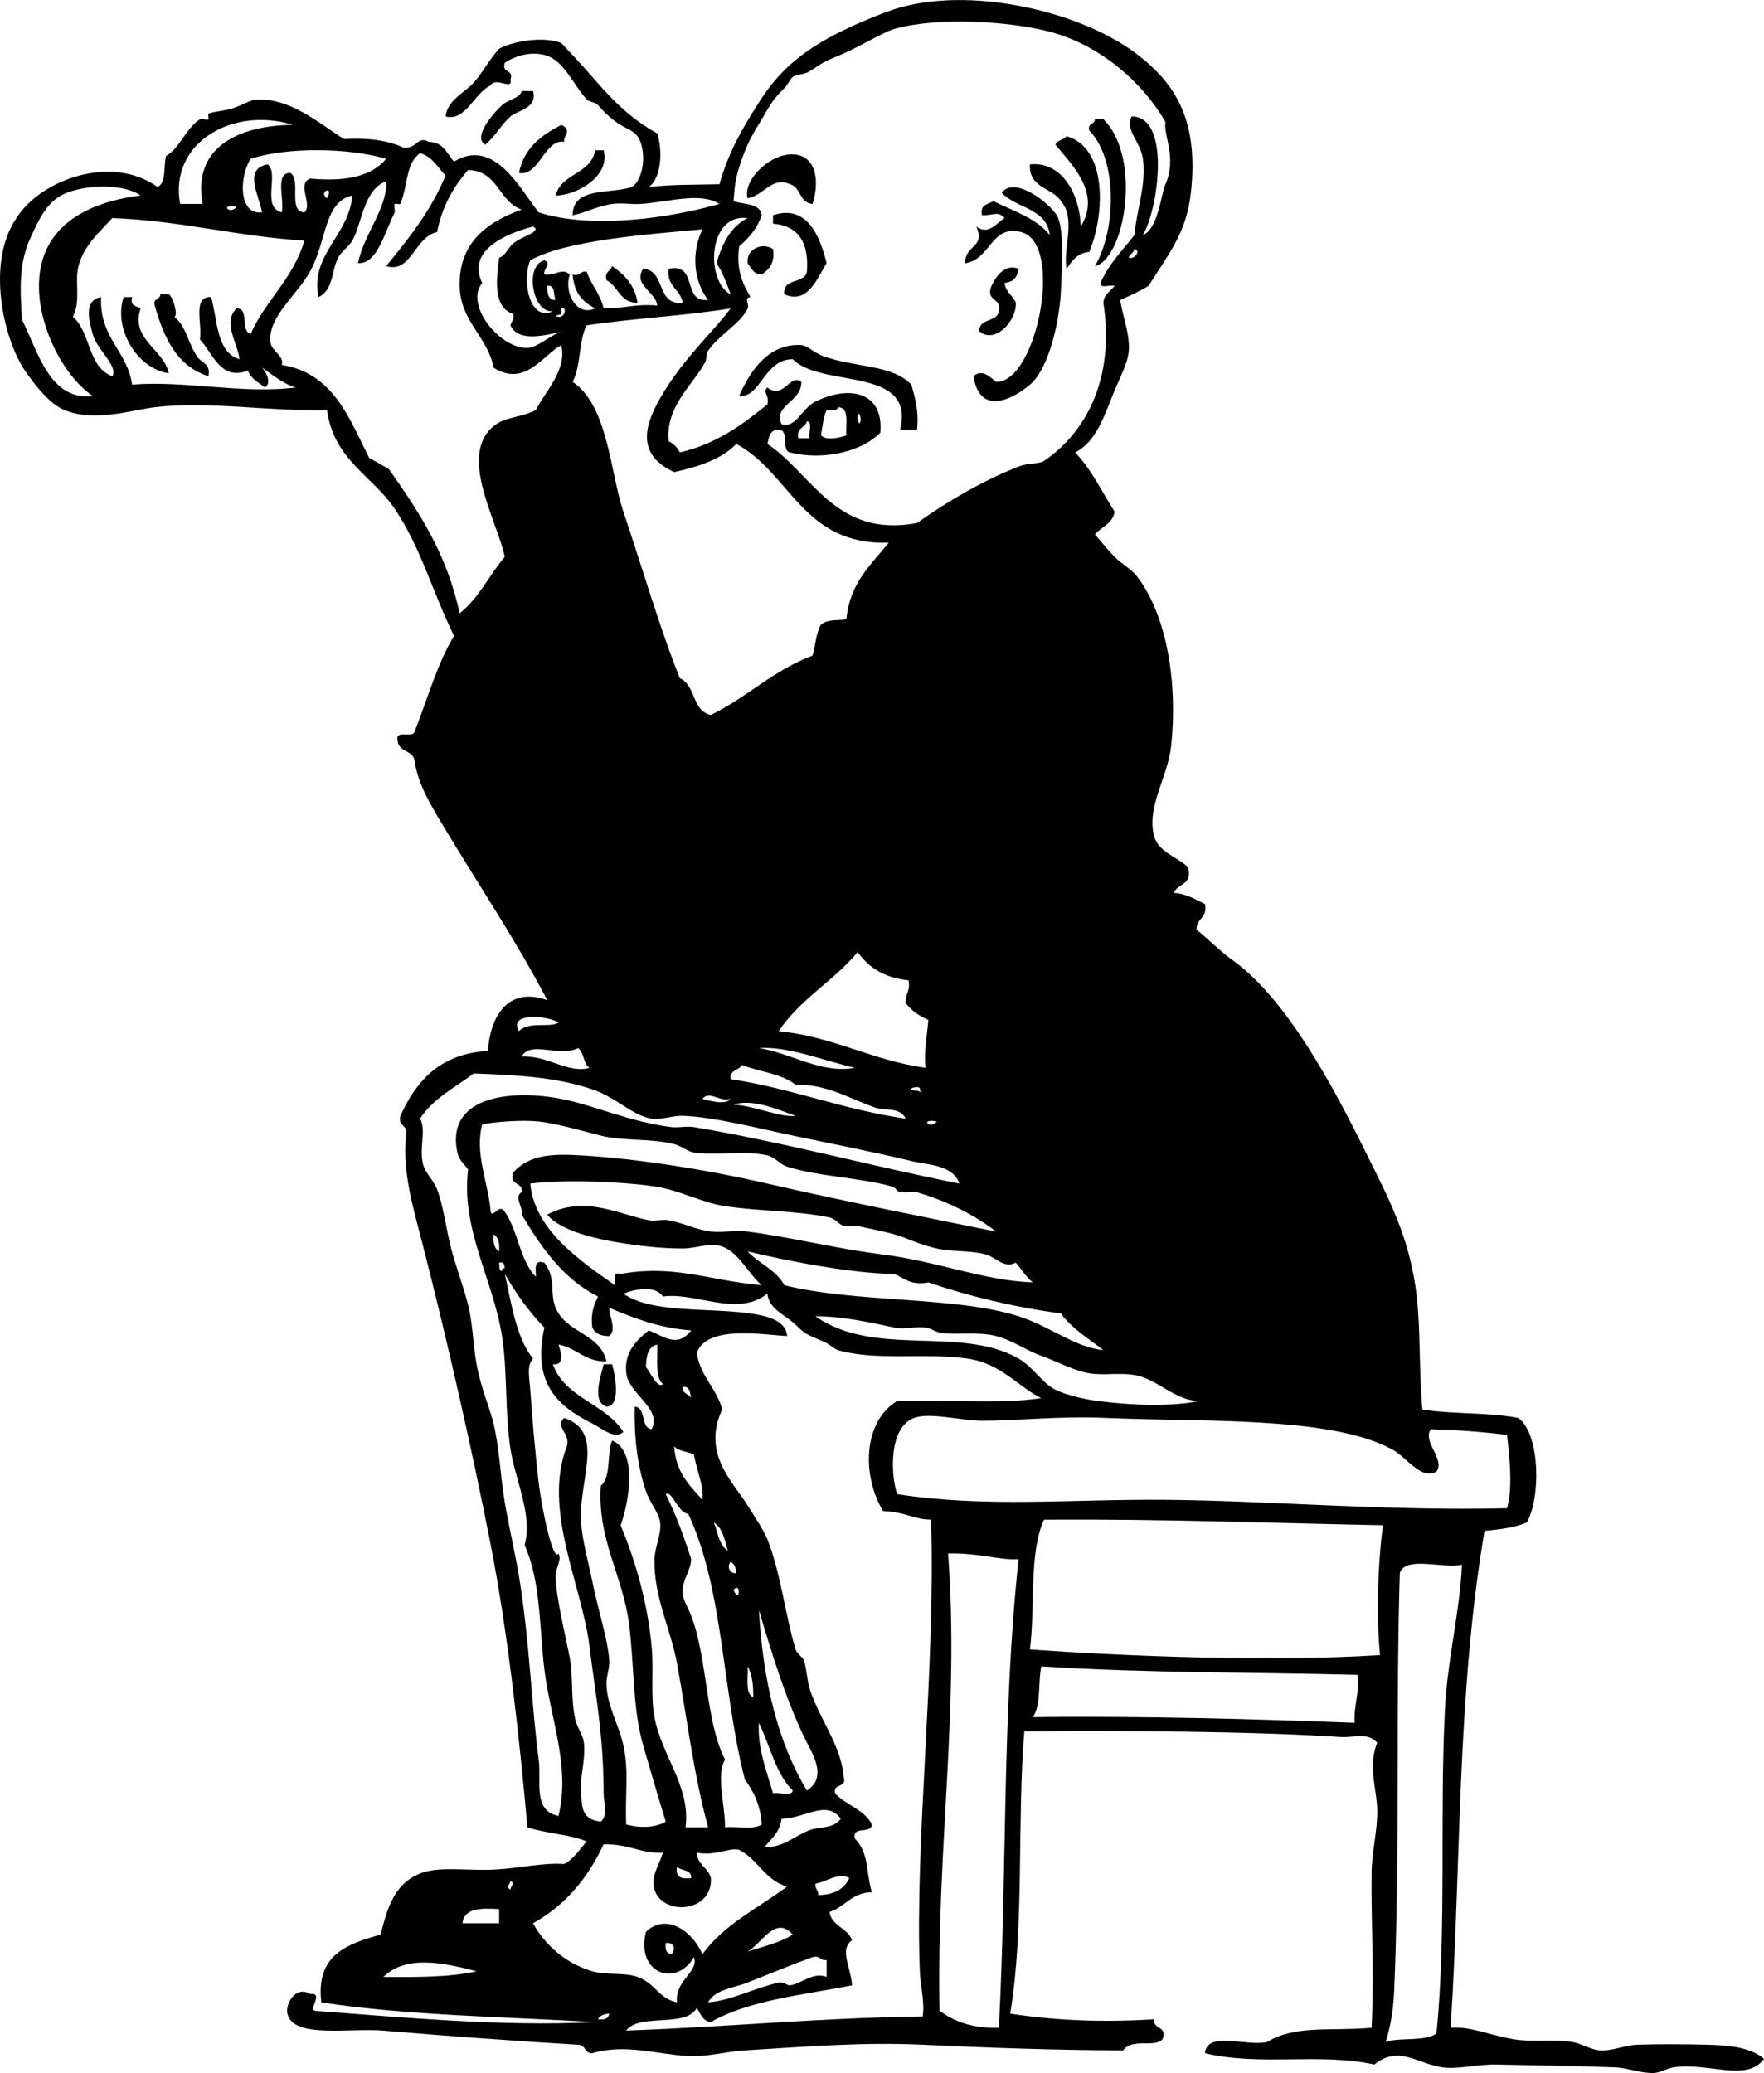 <?xml version="1.0" encoding="UTF-8"?>
<svg enable-background="new 0 0 226.323 265.966" version="1.1" viewBox="0 0 226.32 265.97" xml:space="preserve" xmlns="http://www.w3.org/2000/svg">
<path d="m68.393 11.679c0.607 2.242-2.002 2.461-2.897 3.261-1.3 1.16-1.941 2.572-3.26 3.623-1.618-0.977 1.081-4.071 2.173-5.072 0.822-0.753 2.303-0.881 2.536-1.812h1.448z" clip-rule="evenodd" fill-rule="evenodd"/>
<path d="m140.48 15.302h1.086c2.874 2.781 3.606 8.882 2.173 14.127-0.519 1.903-1.736 4.423-3.259 4.709 2.734-4.646 2.946-13.641-0.724-17.388-0.27-0.987 0.71-0.729 0.72-1.448z" clip-rule="evenodd" fill-rule="evenodd"/>
<path d="m72.016 16.027c0.322 0.161 0.647 0.317 0.724 0.724 0.046 0.65-0.443 0.764-0.362 1.449-2.438-0.457-3.287 4.553-5.795 3.984 0.644-3.22 2.889-4.838 5.433-6.157z" clip-rule="evenodd" fill-rule="evenodd"/>
<path d="m136.85 34.499c-0.541-2.389 1.271-6.424-0.724-8.693-1.128-1.771-4.158-1.637-3.985-4.709 3.899-0.429 6.358 3.477 6.521 7.969 2.665-4.279-1.12-7.906-3.26-10.504 0.228-0.618 1.093-0.597 1.448-1.086 5.197 1.473 4.951 9.961 2.899 14.851-1.56 0.13-2.22 1.155-2.9 2.172z" clip-rule="evenodd" fill-rule="evenodd"/>
<path d="m76.363 19.286h1.086c0.907 3.399-3.595 5.817-6.158 5.797 0.733-2.889 4.536-2.709 5.072-5.797z" clip-rule="evenodd" fill-rule="evenodd"/>
<path d="m104.25 26.169c-1.699-0.114-1.466-2.158-2.898-2.535-2.315-1.052-3.381 1.477-5.433 1.81-0.729-2.559 3.719-6.596 6.882-5.433 1.9 0.694 2.32 3.409 1.45 6.158z" clip-rule="evenodd" fill-rule="evenodd"/>
<path d="m134.68 30.153c-0.384-3.48-4.336-3.389-6.158-5.433 1.748-2.305 6.662 1.725 7.246 3.261 0.773 2.034 0.46 6.395 0.362 9.056-0.145 3.967-1.499 10.224-3.985 12.314-2.712 2.282-6.541 3.703-7.244-1.086 1.117-1.011 2.212 0.197 2.897 0.725 5.204 0.164 8.758-17.719 3.261-19.199-3.929-1.057-3.949 3.555-7.244 3.985 0.018-2.451 2.637-1.917 1.448-4.709 1.549 1.195 2.682-0.53 3.621-1.086-0.904-0.989-1.391-0.299-2.897-0.363-0.295-1.382 0.772-1.403 1.45-1.812 2.58 1.277 5.54 2.188 7.24 4.347z" clip-rule="evenodd" fill-rule="evenodd"/>
<path d="m106.06 33.775c-1.159 1.742-2.355 5.365-5.434 3.984-0.235-2.167 2.589-1.275 2.898-2.898 0.285-3.787-1.106-5.897-4.347-6.158v-1.086c4.417-1.478 6.067 2.837 6.877 6.158z" clip-rule="evenodd" fill-rule="evenodd"/>
<path d="m99.182 31.964c0.262 1.832-0.53 2.609-1.449 3.26-1.062-0.025-1.345-0.829-1.811-1.449-0.223-1.821 1.874-2.748 3.26-1.811z" clip-rule="evenodd" fill-rule="evenodd"/>
<path d="m78.536 34.138c1.559 1.097 2.915 2.396 3.259 4.708-2.321 0.028-2.442-2.145-3.984-2.897-0.311-1.157 0.57-1.121 0.725-1.811z" clip-rule="evenodd" fill-rule="evenodd"/>
<path d="m130.7 34.499c-0.315 1.492-0.899 1.633-1.813 1.812 0.141 1.189 1.061 1.598 1.451 2.535 0.067 2.518-2.864 5.377-4.711 3.623 0.017-1.676 2.287-1.094 2.536-2.535 0.367-1.695-1.453-1.204-1.086-2.897 0.56-1.525 1.88-3.288 3.62-2.538z" clip-rule="evenodd" fill-rule="evenodd"/>
<path d="m21.667 37.76c0.584 0.407 1.18 2.651 0.724 2.897 1.482 1.175 1.796 3.517 2.898 5.072 0.48 0.847 1.796 0.861 1.449 2.535-4.041-1.272-5.713-4.913-6.882-9.056-0.264-0.988 0.72-0.729 0.724-1.449 0.362 1e-3 0.725 1e-3 1.087 1e-3z" clip-rule="evenodd" fill-rule="evenodd"/>
<path d="m15.871 38.122h1.086c-0.316 1.162 0.558 1.133 1.087 1.449-1.359 3.943 2.96 5.216 3.623 8.331-4.233-0.655-7.133-5.902-5.796-9.78z" clip-rule="evenodd" fill-rule="evenodd"/>
<path d="m117.66 55.147h-2.173c2.017-8.25-10.114-5.287-13.765-9.056-3.7-0.04-4.121 5.005-6.882 4.709 1.533-3.565 3.999-6.777 7.969-6.521 0.804 0.051 1.641 1.008 2.897 1.449 4.202 1.471 8.75 1.043 11.228 3.621 0.46 1.711 0.98 3.359 0.72 5.798z" clip-rule="evenodd" fill-rule="evenodd"/>
<path d="m77.449 175.04h1.087c0.336 1.092 1.203 5.44-0.725 5.434-1.936-0.65-0.714-3.92-0.362-5.43z" clip-rule="evenodd" fill-rule="evenodd"/>
<path d="m76.363 259.44c-11.155-0.67-24.396-0.848-35.136-2.535-0.737-6.17 3.378-7.489 7.606-8.693 0.901-3.627 1.874-6.765 5.434-7.97 2.278-0.771 5.894-0.218 9.056-0.362 3.131-0.142 6.267-0.917 9.056-0.724 1.272-0.659 1.979-1.885 2.897-2.897-2.21-0.929-5.268-1.011-7.606-1.812-1.086-12.052-2.535-25.101-4.709-36.223-2.287-11.704-5.477-25.864-8.693-38.396-1.228-4.782-2.659-9.363-2.173-14.126 0.358-1.445-1.083-1.091-0.724-2.536 2.032-4.486 5.071-7.968 11.229-8.331 0.283-4.253 2.429-8.342 7.607-6.52-4.139-7.917-8.719-14.628-13.403-22.458-1.475-2.464-3.232-5.297-3.622-8.331-0.26-1.31-2.104-1.036-2.173-2.536-0.333-1.419 1.911-0.263 2.173-1.086 1.641-4.155 2.887-8.705 5.072-12.316-2.903-5.969-4.24-11.286-7.607-16.3-2.858-4.257-7.823-6.276-8.694-12.679-7.321 0.211-15.146-1.188-22.096-0.361-2.88 0.342-7.649 1.958-11.591 0.361-1.878-0.76-3.762-3.164-5.071-5.07-2.688-3.915-5.048-13.759-1.087-19.56 3.063-4.883 12.137-8.265 18.111-3.986 1.14-0.551 0.741-2.64 1.087-3.984 1.709-0.922 2.535-3.537 4.346-4.709 0.201-0.13 0.933 0.174 1.086 0 0.071-0.081-0.088-0.688 0-0.724 0.724-0.296 2.129-0.327 3.26-0.725 1.221-0.429 2.204-1.06 2.897-1.086 4.432-0.177 8.021 3.045 11.229 5.07 3.085-0.188 5.623 0.174 7.607 1.088 1.826 0.243 1.804-1.576 3.26-0.726 1.916 0.017 2.336 1.527 3.26 2.535 5.174-3.107 8.431 3.446 10.866 6.521 6.9 2.204 16.938 0.702 23.182-1.086-2.474-1.58-6.563-0.22-10.142 0-1.127 0.069-2.514-0.169-3.622 0-2.032 0.311-3.521 1.173-5.072 1.449 0.034-3.71 4.806-2.681 7.606-3.623 1.603-1.03 1.921-4.756 0.725-6.519-0.67-0.782-1.386-0.962-2.173-1.449-1.154-0.715-1.833-1.349-2.897-2.537-0.366-0.407-1.162-0.396-1.449-0.724-2.053-2.34-3.025-5.333-5.795-5.795-1.533-0.256-3.198 0.097-4.709 1.086-0.468 1.434 1.192 0.74 0.725 2.172 0.34 1.467-1.962-0.457-2.536 0.725-2.114 0.955-3.222 4.68-5.795 3.984 0.274-2.17 2.442-3.011 3.622-4.347 1.226-1.386 1.995-2.975 3.26-4.347 1.734-0.927 5.584-1.652 7.969-0.724 1.288 1.37 2.649 2.821 3.984 4.358 2.412 2.775 4.707 5.24 8.331 7.244 0.723 2.391 0.494 5.725-1.087 6.881 3.114-0.352 5.231-0.275 9.056-0.361 1.25-4.338 3.006-7.249 5.072-10.506 2.516-3.965 5.574-6.867 11.953-9.779 1.704-0.778 3.892-1.678 5.434-2.174 9.403-3.026 23.744 0.114 31.15 5.797 4.986 3.825 7.893 8.547 6.882 17.749-0.558 5.075-2.753 7.704-5.433 11.954-1.123 0.688-2.379 1.243-3.623 1.812 0.193 1.735 1.25 4.292 1.088 6.519-0.104 1.424-1.004 3.151-1.812 5.071-1.322 3.143-2.277 6.539-5.072 7.97 2.085 2.142 3.423 5.03 5.072 7.606-0.275 1.535-1.688 1.934-2.535 2.898 1.025 1.2 1.743 2.091 2.535 2.897 0.886 0.901 2.145 1.545 2.897 2.535 3.903 5.128 5.192 13.883 4.347 21.734-0.437 4.053-3.191 7.766-2.173 11.59 0.55 2.068 3.308 2.801 4.347 3.984 0.602 2.292-1.366 2.016-1.812 3.26 1.684 0.126 2.766 0.859 3.985 1.449 0.36 1.81-1.126 1.773-1.088 3.26 1.548 1.266 2.954 2.718 4.71 3.985 6.686 4.823 12.536 15.529 17.024 24.63 2.77 5.618 5.672 10.842 6.521 18.474 0.513 4.625 0.263 9.355 0.724 14.488 3.843 0.625 8.601 0.336 12.316 1.088 2.755 2.002 2.919 10.144 1.086 13.402-1.513 0.662-3.461 0.885-5.433 1.086-3.556 20.968-2.981 42.469-4.349 63.752 2.485-0.211 4.729 0.865 7.972 1.449 2.352 0.425 5.127-0.021 7.604 0.362 1.209 0.186 2.419 1.019 3.623 1.087 1.557 0.087 3.144-0.671 4.708-0.726 2.97-0.101 6.182-0.069 9.056 0 2.489 0.061 5.44 0.258 7.245 1.812-2.184 3.031-7.146 0.428-11.59 1.086-0.869 0.13-1.746 0.697-2.535 0.726-1.725 0.061-3.244-0.657-5.073-0.726-4.26-0.157-10.195-0.27-15.214-0.361-2.342-0.042-4.94 0.659-6.88 0.361-3.246-0.496-5.574-2.862-8.695-0.361-7.224-1.546-14.566 0.254-21.732-1.448 0.222-2.919 5.472-0.808 7.968-1.449 3.634-2.197 8.074-1.352 13.404-1.812 0.349-7.235-0.074-13.582 0-19.923 0.029-2.655 0.757-5.289 0.724-7.969-0.037-2.835-1.241-5.582 0-8.693-1.233-1.389-3.003-0.611-4.709-0.724-11.162-0.734-28.131-0.842-40.569-0.725-0.966 11.575 0.044 25.091-1.812 36.222 6.11 0.905 11.756 1.114 18.474 0.726-0.174 1.38 1.678 0.737 1.087 2.535-1.055 1.19-3.88-0.214-5.072 1.449-9.085-0.031-17.241-0.34-25.717-0.726-7.571-0.344-14.384 0.2-22.821 0.726-2.368 0.146-4.805 0.85-7.244 0.724-4.061-0.211-8.115-1.616-12.316-0.361-1.023 0.058-0.844-1.09-1.812-1.088-6.232-0.353-18.171-1.218-24.993-1.81-4.289-0.373-11.61 1.06-12.316-2.175-0.288-1.318 1.089-3.63 2.897-2.535 1.902-0.195-0.381 2.103 0.725 2.173 10.504 0.77 23.553 2.05 35.843 1.45zm73.167-235.81c1.502-3.421-0.301-6.288 0-7.969-2.708-4.764-8.123-9.833-14.853-11.592-5.262-1.375-14.425-1.915-19.921-0.361-1.542 0.435-4.722 2.48-7.607 3.622-1.734 0.685-2.189 1.163-3.26 1.811-0.765 0.464-1.725 0.379-2.173 0.726-0.338 0.259-0.63 0.998-1.087 1.449-1.505 1.484-1.679 1.937-2.897 3.984-1.167 1.96-1.774 2.903-2.535 5.072-0.858 2.442-0.907 3.208-1.087 5.433 1.335 0.476 3.408 0.215 3.622 1.812-0.584 1.709-1.66 2.927-2.897 3.984-0.422 3.079 0.484 4.829 1.449 6.521-0.939 0.134-0.09 0.851-0.362 1.449-0.901 1.978-3.589 3.294-5.072 5.433-0.246 0.355-0.203 1.157-0.362 1.449-1.604 2.946-5.12 5.704-4.709 10.143 0.639 0.328 1.122 0.81 1.449 1.449 4.71-1.085 8.015-3.576 11.229-6.158 0.294-1.253-0.676-1.53 0-2.174 2.073 1.639 2.896-1.861 4.347-0.724 0.091 2.578-3.666 2.998-2.536 5.433 1.822 0.609 2.585-2.025 4.347-2.897 4.317-2.139 8.772-1.306 8.331 3.984-2.221 2.315-7.116 3.657-11.591 2.537-1.197-0.252-8e-3 -2.889-1.449-2.898-1.139-0.053-1.244 0.929-1.449 1.81 5.795 3.856 8.743 12.114 19.198 10.144 3.902-2.781 8.504-5.474 13.041-7.244 1.326-0.519 2.614-0.286 3.259-0.726 5.624-3.833 9.067-10.886 7.606-20.285 0.074-1.133 0.935-1.479 1.449-2.172-0.526-0.199-1.872 0.423-1.812-0.363 1.041-2.463 2.825-4.177 4.348-6.158 0.269-3.179 1.562-6.516 1.085-9.779-0.335-2.296-2.289-3.596-1.447-5.434 5.067-0.053 3.45 11.893 1.447 15.213 1.94-0.713 2.34-5.261 2.89-6.524zm-126.42 2.535h2.897c-1.361-7.24 4.59-10.082 11.592-10.142-7.679-2.395-15.929 2.24-14.489 10.142zm9.056-5.795c-1.437 2.125-1.659 7.247 1.449 6.881-0.295-2.019-2.486-5.59 0.724-6.158 1.535 1.125-0.852 5.515 1.812 6.158 0.378-1.674-0.943-5.048 1.086-5.071 1.457 0.838-0.366 4.955 1.812 5.071 1.127-1.028-1.027-3.606 0.724-4.346 4.547 0.442 7.936-0.274 9.78-2.535-4.88-1.399-12.584-1.529-17.387 0zm21.733-0.726c-1.892 1.376-1.48 3.92-2.535 6.521-0.036 0.087-0.644-0.071-0.725 0-0.159 0.14 0.097 0.887 0 1.086-1.439 2.923-2.252 6.602-4.709 6.521 0.753-3.741 3.779-7.052 3.622-10.504-2.874 0.973-3.123 5.448-4.347 7.607-0.422 0.744-1.388 1.36-1.812 2.172-0.875 1.682-0.611 4.217-2.535 5.072-1.104-5.474 3.928-7.887 4.346-13.04-3.671 0.819-3.231 5.813-5.434 9.779-1.63 2.938-5.463 5.882-5.071 9.056 0.145 1.17 1.844 1.777 1.449 2.898 6.645 1.083 8.625 6.83 11.229 11.953 0.862 0.466 1.728 0.929 2.536 1.449 3.795 5.381 7.459 10.895 9.056 18.474 2.447-1.9 3.793-4.899 5.795-7.245-1.007-4.772-6.246-13.414-1.087-17.025 1.334-0.933 3.116-0.825 5.072-1.812 1.214-2.41 4.032-5.139 3.26-8.33-2.421 1.341-4.646 5.433-8.693 2.897-0.651-3.887-4.275-5.898-4.347-10.504-0.082-5.25 3.13-8.05 7.969-9.781-2.99-0.994-2.986-4.982-6.882-5.07-1.861 2.123-3.327 4.642-3.985 7.968-2.841 0.544-3.312 5.377-6.52 4.348 2.878-3.521 5.733-7.066 7.607-11.592-0.981-1.07-1.675-2.429-3.259-2.898zm-45.278 5.072c-2.564 0.957-3.612 3.424-4.708 5.795-1.511 3.266-1.343 6.574-1.087 10.505 2.021 4.018 3.545 10.46 9.056 9.781-3.736-2.58-6.775-8.608-6.882-13.765-0.16-7.657 5.685-11.012 13.04-11.954-1.944-1.372-6.352-1.507-9.419-0.362zm33.325 0.724c1.007-1.731-1.188-0.877 0 0zm-11.591 1.087c-2.32-0.418-0.796 1.106 0 0zm3.26 20.647c0.397 0.361 1.36 1.975 0.363 2.535-0.795-0.653-1.79-1.108-2.173-2.172-3.513 1.41-4.555-2.326-6.158-3.986 0.344-1.948-1.01-5.598 1.449-5.433 0.829 3.035 0.658 7.069 3.622 7.969-0.173-1.991-2.23-4.751-0.362-6.521 1.702-0.012 0.419 2.961 1.811 3.26 1.938-4.342 5.471-7.086 6.882-11.953-8.641-0.537-15.802-2.551-24.631-2.897-1.578 1.736-3.65 3.484-4.347 6.158-0.526 2.018 0.344 4.448-0.724 6.519 2.304 1.923 1.921 6.531 5.071 7.607 0.775-1.33-1.982-3.328-2.536-5.433-0.382-1.455-1.257-4.305 1.087-4.709-0.207 5.278 3.328 6.814 3.984 11.228 6.752-0.551 14.18 1.241 21.009 0.363-1.675-0.386-3.78-2.246-4.347-2.535zm60.13-9.418c-0.523-1.409-1.036-2.829-1.812-3.984 0.721-2.539 1.822-4.699 3.985-5.795-5.187-0.636-5.387 8.205-2.173 9.779zm-31.876-1.449c-2.312 2.781 2.251 8.431 5.795 8.332 1.393-0.04 3.427-2.031 4.709-2.174-2.169 0.497-5.823 1.577-6.882-0.724 0.114-0.491 0.516-0.693 0.362-1.45-2.573-0.874-2.206-4.255-1.811-7.245 0.812-0.2 1.014-1.122 1.811-1.811 1.087-0.94 3.778-1.529 2.536-2.173-3.497 0.926-8.558 3.077-6.52 7.245zm6.157-2.898c-1.131 2.648-0.028 7.944 2.898 6.521-2.598 0.307-3.677-5.888-1.087-6.521 1.062 0.307-0.217 1.166 0 1.812 1.35 0.218 2.291-0.926 3.26 0-0.768 2.272 0.839 5.465 3.26 4.346-1.979-1.041-2.673-2.252-2.898-4.346 1.024 0.299 0.939-0.512 1.811-0.363 0.587 1.707 1.747 2.842 2.173 4.709 2.458 0.043 4.203-0.627 6.882-0.362-0.172-1.769-3.152-2.631-1.811-4.709 2.977 0.164 1.575 4.705 5.071 4.347-0.278-1.773-2.066-2.038-1.811-4.347 3.854-0.835 1.665 4.373 5.071 3.986-1.832-2.376-2.203-5.998-0.725-9.056-6.467 0.599-17.43 1.336-22.094 3.983zm76.789-0.363c0.745 0.318 1.627-0.939 0.725-1.086-0.08 0.517-0.59 0.612-0.72 1.086zm-73.529 5.435c-0.334-0.632 0.013-1.944-1.086-1.812 0.042 0.925 0.067 1.863 1.086 1.812zm0.362 2.172c0.883 0.147 1.109-1.418 0.362-1.086-0.1 0.044 0.093 0.658 0 0.724-0.103 0.076-1.156 0.229-0.362 0.362zm3.622 1.088c-1.047 1.971-0.718 5.319-1.811 7.244 4.565 3.054 4.812 11.591 6.521 16.662 2.395 7.11 4.758 15.212 7.244 21.372 2.046 0.851 1.56 4.235 3.985 4.708 4.638-2.244 8.013-5.751 13.04-7.607 0.393-1.297 0.438-2.942 1.086-3.984 1.031-0.826 2.479-0.428 3.26-0.724 0.439-4.633 3.167-6.976 5.433-9.781-11.083 0.337-12.57-8.922-19.56-12.679-1.886 1.978-4.819 2.91-7.969 3.623-5.305-2.458-3.754-6.627-0.724-11.23 2.656-4.032 6.075-7.206 7.969-9.779-5.908 0.972-12.489 1.273-18.471 2.175zm30.785 10.865c-0.428 0.901-0.524 2.133-0.724 3.26 0.757 0.713 2.405 0.277 3.26 0-0.121-1.449 0.466-3.605-1.087-3.621-0.06 0.537-0.87 0.332-1.45 0.361zm4.35 1.45c0.099-0.493-0.224-1.414-0.362-0.724-0.1 0.492 0.22 1.413 0.36 0.724zm-7.97 2.173h1.449c-0.209-0.637 0.438-2.128-0.362-2.174-0.2 0.886-1.4 0.773-1.09 2.174zm-2.533 76.067c7.118 0.729 11.947 3.749 18.835 4.708-0.196-2.368 0.223-4.123 0.362-6.158-1.184-0.506-2.197-1.182-2.897-2.173-0.079-1.166 0.642-1.533 0.361-2.897-3.086-0.295-5.119-1.642-6.519-3.623-3.06 3.69-7.44 6.07-10.133 10.14zm-33.324 0c1.322-1.319 3.862-0.373 5.071-1.088-1.201-0.89-6.533-1.39-5.071 1.09zm43.107 4.71c-3.842-0.868-8.548-2.798-12.315-2.535 4.085 0.62 7.995 3.34 12.315 2.53zm-42.746-1.45c3.327-0.184 5.961 2.245 8.694 1.449-0.812-0.516-0.692-1.965-1.45-2.535-2.335 1.21-6.176-0.98-7.244 1.08zm45.276 6.52c-3.027-1.017-6.101-3.012-10.143-2.897-1.731-1.407-4.613-1.665-6.882-2.535-0.364 0.723-1.602 0.57-1.449 1.811 7.963 1.213 14.428 3.925 22.458 5.071-0.75-1.54-2.55-0.96-3.99-1.44zm4.71 6.88c-5.085-1.207-10.158-2.206-15.212-3.259-4.098-0.854-10.106-2.4-14.127-2.536-1.267-0.043-2.759 0.547-3.984 0.362-2.372-0.356-4.479-2.619-7.244-3.623-4.71-1.706-9.898-1.96-15.576-2.172-2.41 1.815-5.239 3.213-6.882 5.795 0.825 1.58-0.147 3.582 0.362 5.796 0.266 1.155 1.372 2.107 1.811 3.26 0.84 2.209 1.146 5.035 1.812 7.606 0.628 2.428 1.571 4.809 2.173 7.244 0.612 2.474 0.625 5.052 1.087 7.607 0.546 3.017 1.652 5.45 2.173 7.606 0.774 3.209 0.874 6.763 1.449 10.142 0.538 3.162 1.289 6.296 1.812 9.419 1.343 8.046 1.643 16.957 2.535 23.545 0.381 2.812-0.826 6.543 2.536 7.244 1.568-6.339-1.045-12.509-1.811-18.836-0.657-5.424-0.428-11.18-2.535-15.938 1.088-3.734-1.208-8.375-1.812-12.315-0.741-4.842-0.356-9.822-1.087-14.488-1.133-7.245-5.286-13.72-4.347-21.372-0.712-0.959-1.217-1.181-1.449-2.536-1.189-6.975 7.164-7.724 13.402-6.52 4.184 0.807 8.664 2.928 14.127 3.621 0.864 0.111 1.978-0.153 2.898 0 11.484 1.929 23.373 5.146 34.048 7.246-0.79-2.42-4.07-2.39-6.16-2.89zm1.09-9.05c0.342-0.9-2.073-0.104-0.725 0 0.59-0.04 1.57 0.6 0.72 0zm-24.27 1.08c-1.424 0.434-2.723-1.108-3.623 0 0.786 0.21 2.966 0.87 3.623 0zm8.33 2.18c-2.156-0.746-5.468-2.252-7.969-1.449 2.727 0.17 6.029 1.69 7.969 1.45zm15.58 9.78c-0.631-0.181-1.449 0.156-2.173 0-0.516-0.11-0.42-0.535-1.088-0.725-4.006-1.135-9.332-1.253-13.402-2.535-0.89-0.28-1.616-1.246-2.536-1.449-3.115-0.689-6.328 0.077-9.417-0.362-0.768-0.109-1.622-0.854-2.536-1.086-2.981-0.757-6.661-0.37-9.417-1.087-2.354-0.611-5.927-1.606-7.969-1.812-2.122-0.213-5.352 8e-3 -7.244 0.363-1.014 3.79 0.806 7.557 1.086 11.228 0.264 0.897 1.09-1.195 1.811 0 1.691 2.414 1.925 6.286 3.985 8.332 9e-3 -0.956-0.338-2.27 1.086-1.812 1.542 1.967 0.659 3.947 1.449 5.796 1.421 3.325 5.719 3.257 6.521 6.882-2.818 0.041-3.805-1.75-6.158-2.173 0.264 0.842 0.917 2.706-0.724 2.535 1.559 4.356 6.781 5.051 9.056 8.693-1.207 0.962-2.599-0.394-3.985-1.087-4.696-2.347-7.671-5.313-6.158-12.315-1.957-2.027-3.627-4.341-5.071-6.882 0.881 3.948 1.454 8.205 3.622 10.867-0.841 0.84-0.477 2.35-0.362 3.983 0.233 3.328 0.629 8.098 1.086 11.954 0.396 3.338 1.842 10.238 2.536 9.056 0.447 0.912-0.354 1.75-0.362 2.897-0.017 2.499 1.406 8.324 1.812 10.504 0.458 2.466 0.114 5.418 0.724 7.97 0.242 1.011 0.977 1.93 1.086 2.897 0.258 2.286-0.588 4.596-0.362 6.521 0.161 1.377-0.144 3.351 2.536 3.621 0.972-0.846 0.363-2.427 0.362-3.621-9e-3 -7.554-1.073-12.74-1.811-18.836-0.955-7.878-6.078-17.566-2.898-25.719 0.489-1.596-1.583-2.493-0.362-3.621 5.354 1.768 1.819 7.991 2.173 13.402 0.152 2.311 0.954 5.137 1.449 7.606 0.726 3.628 1.986 7.349 2.173 10.143 0.062 0.919-0.376 1.976-0.362 2.897 0.044 2.932 1.528 5.083 2.173 7.969 0.73 3.265 0.194 6.421 0.362 10.143 1.647 0.475 3.764 0.445 5.072-0.363-0.947-3.068-1.926-6.408-2.898-9.779-1.366-4.733-1.112-9.978-1.811-15.576-0.77-6.168-4.103-10.827-3.622-17.748 1.352-1.062 0.75-4.08 1.449-5.796 3.325 1.366 2.164 7.967 1.086 10.867 1.894 4.502 3.48 10.016 3.985 15.575 0.284 3.132-0.163 6.217 0.362 9.056 0.922 4.981 4.674 8.92 3.984 14.127h2.898c-1.829-6.656-2.701-13.962-3.984-21.009-0.801-4.396-3.014-8.615-2.898-13.402 0.038-1.528 0.918-3.197 0.725-4.709-0.156-1.218-1.325-2.549-1.812-3.985-1.183-3.493-1.528-7.201-1.449-10.866 1.553 0.138 0.676 2.705 2.173 2.898 1.378-2.69-2.99-4.508-3.26-7.246-0.229-2.327 0.89-3.867 2.897-5.433 1.972 0.79 3.696 2.296 5.434 0-4.167-0.299-7.344-1.591-10.504-2.897-0.051 1.04 1.007 2.824 0 3.623-1.104 0.018-1.844-0.331-2.173-1.088-0.25-1.819 0.216-2.923 0.725-3.984-4.488-2.272-7.256-6.267-9.78-10.504 0.209-0.969-1.071-2.265 0-2.898 0.173-1.381-1.676-0.738-1.087-2.535 2.073-2.243 4.821-2.4 8.694-2.174 7.157 0.419 15.831 1.771 23.907 3.623 10.49 2.404 21.111 4.485 29.34 6.156-2.81-2.19-6.49-3.99-10.15-5.04zm2.53-9.06c-2.32-0.42-0.79 1.11 0 0zm10.15 18.11c-1.586 0.812-2.565-0.729-3.986-1.086-1.96-0.492-4.12-0.284-6.157-0.726-2.185-0.473-3.968-1.408-5.433-1.811-1.85-0.508-3.829-0.854-4.709-1.087-0.548-0.145-1.282 0.197-1.812 0-0.741-0.277-1.046-0.929-1.811-1.086-4.358-0.902-8.864-0.765-13.403-1.449-3.017-0.455-5.843-2.07-9.056-2.536-4.221-0.612-11.433-0.908-15.938-0.361 0.561 5.959 6.33 9.847 10.866 13.04 0.083-0.644-0.364-1.814 0.725-1.449 6.991-1.241 11.416 0.872 18.111 1.449-1.754-1.449-3.055-4.5-5.434-5.072-1.453-0.348-3.022 0.354-4.708 0.362-1.511 8e-3 -3.641-0.137-5.433-0.362-4.511-0.567-9.963-1.581-11.954-3.983 4.775-2.531 9.109-0.062 13.04 0.724 0.817 0.163 1.633-0.152 2.536 0 1.798 0.305 3.705 1.271 5.434 1.448 1.566 0.162 3.111-0.203 4.709 0 5.378 0.69 11.513 2.213 17.024 2.899 7.525 0.936 13.14 3.386 19.56 3.621-0.87-0.68-1.44-1.68-2.17-2.52zm-66.293-1.44c0.075-1.041-0.092-1.841-0.725-2.174-0.075 1.03 0.092 1.83 0.725 2.17zm36.583 4.34c9.301 2.302 21.942 1.394 30.066 3.983 4.083 1.303 7.166 3.977 10.865 4.347-1.887-1.494-4.026-2.734-5.433-4.708-6.17-0.834-11.791-2.215-17.025-3.985-2.241 0.431-3.084-0.538-4.346-1.086-5.535-0.035-14.367-1.801-18.836-2.897 1.452 1.58 3.682 2.37 4.716 4.35zm-36.221-1.81c0.021-0.222 0.054-0.43 0.362-0.363-0.041-0.44-0.108-0.857-0.724-0.724 0.057 0.42-0.063 1.02 0.362 1.08zm20.647 3.26c-0.956-1.427-3.438-1.008-5.071-0.362 3.649 2.548 10.917 1.763 16.3 2.536 1.754 0.251 4.567 0.767 4.709 2.898-3.008-0.145-10.325-1.472-11.591 2.172 0.459 3.044 2.527 4.477 3.26 7.244-2.645 5.678 1.38 9.271 3.26 12.316 0.849 1.376 2.009 3.049 2.535 4.347 1.689 4.162 2.342 9.975 3.622 14.127 0.178 0.575 0.948 0.993 1.087 1.449 0.364 1.195 0.385 2.562 0.725 3.622 1.248 3.9 4.035 7.221 4.346 11.229 0.495 1.581-1.402 0.771-1.086 2.174 1.382 1.516 3.754 2.041 4.709 3.984-0.016 1.312-2.572 0.085-2.174 1.812 1.855 1.954 1.359 4.021 2.174 6.881-2.619 0.039-3.414 1.9-5.434 2.537 0.312 1.86 2.327 2.02 2.897 3.621-1.67 1.169-0.152 3.453 0 5.796-6.369 1.237-13.301 1.913-18.111 4.709-1.082-0.126-1.32-1.096-1.812-1.812-1.396 2.588-7.354 0.616-9.056 2.899 13.097-0.46 24.662-1.635 38.034-1.812 0.3-1.781-0.291-3.944-0.362-5.796-0.65-17.14 2.052-38.759 1.447-57.956-2.096 0.051-3.352-1.016-6.156-1.087-2.734-4.504-2.596-11.479 1.812-14.127 6.037-0.24 13.038 0.481 18.474-0.362-2.92-1.438-5.144-4.441-9.418-5.07-5.359-0.79-11.733 0.333-16.663-1.088-0.389-0.112-1.153-0.807-1.811-1.086-2.281-0.972-2.292-0.899-3.623-2.173-1.374-1.317-3.393-1.965-3.622-3.985-3.932 3.08-9.157-0.25-13.422 0.37zm45.644 7.97c1.836 1.051 3.021 3.138 4.708 3.983 1.376 0.691 3.69 1.224 5.433 1.449 4.197 0.545 9.323 0.771 13.041 0-2.94 0.029-5.229-2.643-7.97-3.261-2.116-0.476-4.465 0.091-6.519-0.362-1.913-0.418-3.856-1.482-5.796-2.172-1.922-0.683-3.774-2.033-5.797-2.535-2.263-0.563-4.535-0.159-6.882-0.363-0.716-0.062-1.405-0.628-2.174-0.725-1.314-0.167-2.7 0.272-3.983 0-3.093-0.656-6.771-1.473-10.143-1.449 7.65 5.36 18.58 1.14 26.08 5.43zm-45.644 3.26c-1.046-0.887-0.651-3.213-0.725-5.071-1.187 0.261-1.414 1.482-1.449 2.897 0.566 0.65 1.481 2.84 2.174 2.17zm3.622 1.81c-0.152-0.693-0.131-1.559-1.086-1.449-0.063 0.91 0.81 0.88 1.086 1.45zm89.832 6.52c-7.836-4.225-24.325-3.446-36.586-3.984-6-0.264-11.685 0.379-15.938 0.361-2.631-0.011-6.683-1.103-8.692-0.361-3.368 1.241-2.982 7.531-2.173 9.779 11.438 1.766 22.16 0.622 34.411 0.726 13.594 0.113 28.03 1.454 43.829 1.086 0.762-2.646 0.298-6.678 0-9.418-3.702-0.435-6.42-0.616-9.78-0.724-1.133 1.629 1.873 3.818 0.725 5.433-2.05 1.12-3.66-1.76-5.79-2.91zm-88.384 6.52c0.134-2.133-0.666-3.421-1.086-5.796-0.777-0.432-2.024-0.392-2.536-1.088 0.174 3.34 1.975 5.04 3.622 6.89zm5.434 35.86c-2.955-11.606-2.681-24.222-7.244-34.05-1.399-0.183-2.036-3.017-2.897-2.535 1.285 2.578 2.325 5.402 3.259 8.332-0.035 1.53-1.161 2.631-1.086 4.347 0.039 0.911 0.667 1.803 1.086 2.897 2.108 5.495 1.843 13.625 4.347 18.474-1.175 2.072 1e-3 5.648 0 8.693 1.544-0.147 3.732 0.351 4.709-0.362-0.15-2.5-1.056-4.25-2.174-5.79zm38.4-33.32c-1.959 4.199-1.122 11.192-1.812 16.662 11.536 0.821 30.519 1.635 44.915 0.724-0.534-5.524-0.232-11.952 0.363-16.661-14.84-0.29-27.86-0.81-43.46-0.72zm-40.573 3.98c-0.409-1.401-0.685-2.938-1.812-3.621 0.549 1.26 0.662 2.96 1.812 3.62zm28.253 0.36c1.5 19.822-1.494 37.981-1.088 58.68 1.881 1.378 4.231 2.289 7.606 2.174 1.066-20.146 0.407-40.602 2.537-60.129-2.26 0.21-5.08-0.82-9.06-0.72zm-27.166 2.54c-0.05-0.673-0.238-1.21-0.724-1.448-0.458 0.42-0.291 1.5 0.724 1.45zm85.126 0c-0.529 17.26 0.025 36.369-0.724 53.61-0.089 2.038-0.386 4.341-1.088 6.521 1.913-0.622 5.077 6e-3 6.521-1.088 1.309-13.359 0.385-27.972 1.086-41.655 0.332-6.481 1.936-12.587 2.175-18.474-2.5 0.53-7.24-1.19-7.98 1.08zm-85.489 2.17c0.876 1.86 0.936-1.25 0 0zm9.419 25.72c2.768-1.798 0.616-4.838-0.362-6.882-2.413-5.045-4.151-10.741-5.795-16.301 0.516 9.26 2.478 17.08 6.155 23.18zm-6.883-11.95c0.021-1.591-0.146-2.994-0.724-3.984 0.087 1.47-0.353 3.48 0.724 3.98zm36.953-3.99c-0.419 2.118-0.021 5.051-1.088 6.52 14.151-0.17 28.908 0.249 41.293 0.725-0.131-2.307 0.646-3.702 0.362-6.158-13.4-0.35-26.57-0.2-40.56-1.08zm-34.418 16.3c0.751-0.215 2.38 0.446 2.536-0.362-2.194-2.153-2.917-5.776-4.347-8.693-0.205 3.27 0.984 6.11 1.809 9.05zm1.088 3.26c-0.2 1.73-1.306 2.557-2.173 3.621 2.345 0.127 3.924-1.473 5.795-2.173 1.263-0.473 3.049-0.136 3.984-1.448-1.83-2.51-4.46-0.08-7.6 0zm-22.821 3.26c-2.023 4.376-4.945 7.853-9.056 10.143 1.504 2.723 4.106 5.136 7.607 6.158 1.865 0.544 4.132 0.118 5.795 0.724 2.357 0.859 2.739 2.81 5.072 3.261-0.345-2.766 2.848-3.904 2.173-5.796-2.353 3.988-7.495 2.042-6.158-3.26 2.671-2.518 6.059 0.055 7.244 2.897 2.716-3.804 7.123-5.918 10.867-8.693-2.841-0.781-3.74-3.505-6.158-4.709-1.245-0.339-2.986 0.821-5.434 0.363 0.092 1.598 1.472 1.906 1.812 3.26 0.239 4.429-6.186 4.92-7.245 1.449-0.489-1.605 0.5-2.874 1.087-4.709-3.077 0.11-4.006-1.09-7.603-1.08zm11.229 4.35c0.078-1.164-1.292-0.883-1.811-1.45-0.253 1.34 0.572 1.6 1.811 1.45zm15.942 0.72c-0.081 0.686 0.408 0.799 0.363 1.449 2.039-0.014 3.334-0.771 3.984-2.173-1.27-0.82-2.97 0.5-4.34 0.72zm-39.124 0.73c0.052-0.43 0.645-0.823 0-1.088-0.053 0.43-0.645 0.82 0 1.09zm-6.158 4.34h4.709v-1.811c-2.333-0.16-4.489-0.14-4.709 1.81zm36.585 3.63c2.01-0.646 4.178-1.135 5.795-2.173-2.213-2.54-3.947 1.14-5.797 2.17zm-9.78 0.36c0.57-0.538 0.403-1.618-0.724-1.449-0.103 0.82 0.086 1.36 0.724 1.45zm18.107 0.36c-2.898 1.047-5.668 2.217-8.331 3.261-1.878 0.735-4.063 0.824-5.072 2.535 2.904-0.197 5.793-1.779 9.056-2.535 0.631-0.146 1.167 0.409 1.449 0.361 1.576-0.265 3.001-1.759 4.709-1.087v-2.172c-0.87 0.16-0.78-0.65-1.81-0.35zm-55.054 2.54c4.256 0.031 8.503 0.052 11.953-0.724-4.181-1.09-9.03-2.15-11.953 0.72zm27.529 5.43c0.825 0.101 1.362-0.089 1.449-0.726-0.675 0.05-1.212 0.24-1.449 0.73z" clip-rule="evenodd" fill-rule="evenodd"/>
</svg>
